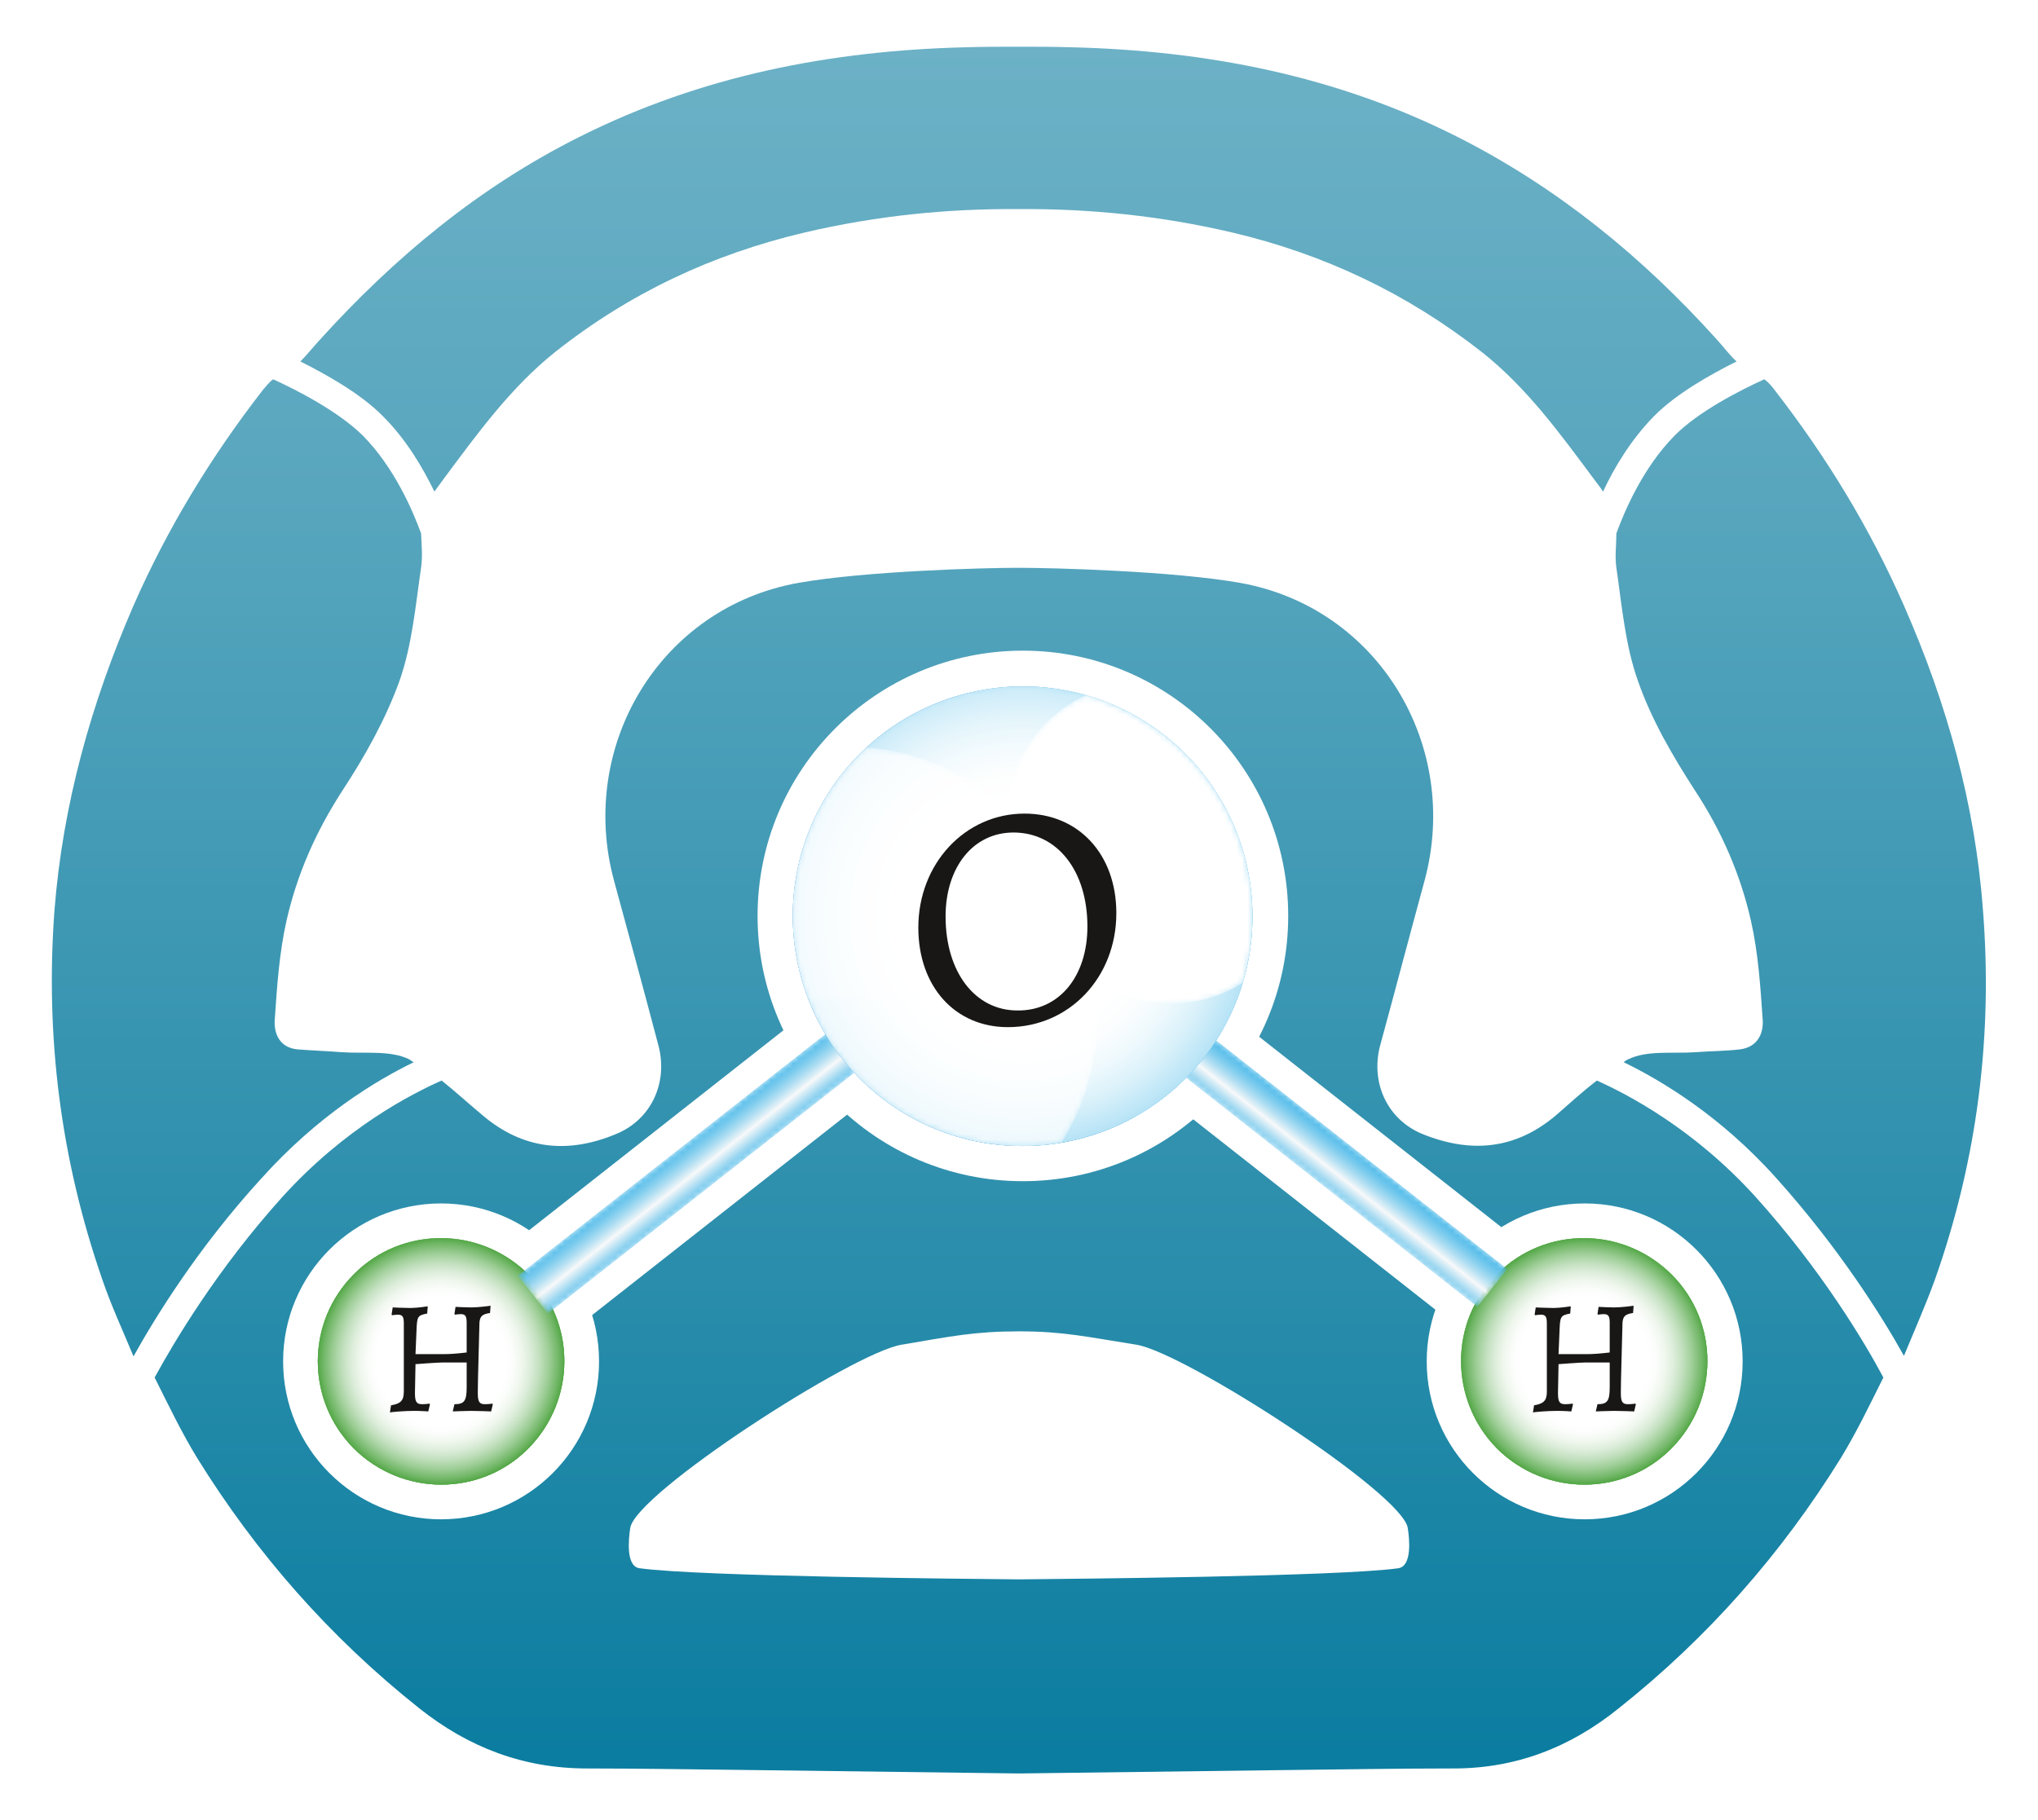 <?xml version="1.0" encoding="utf-8"?>
<!-- Generator: Adobe Illustrator 24.2.2, SVG Export Plug-In . SVG Version: 6.00 Build 0)  -->
<svg version="1.1" xmlns="http://www.w3.org/2000/svg" xmlns:xlink="http://www.w3.org/1999/xlink" x="0px" y="0px"
	 viewBox="0 0 366.4 327.2" style="enable-background:new 0 0 366.4 327.2;" xml:space="preserve">
<style type="text/css">
	.st0{fill:url(#SVGID_1_);}
	.st1{fill:#FFFFFF;}
	.st2{clip-path:url(#SVGID_3_);fill:url(#SVGID_4_);}
	.st3{clip-path:url(#SVGID_3_);fill:none;}
	.st4{filter:url(#Adobe_OpacityMaskFilter);}
	.st5{clip-path:url(#SVGID_3_);fill:url(#SVGID_6_);}
	.st6{clip-path:url(#SVGID_3_);mask:url(#SVGID_5_);fill:#BADCB5;}
	.st7{filter:url(#Adobe_OpacityMaskFilter_1_);}
	.st8{clip-path:url(#SVGID_3_);fill:url(#SVGID_8_);}
	.st9{clip-path:url(#SVGID_3_);mask:url(#SVGID_7_);fill:#BADCB5;}
	.st10{opacity:0.32;clip-path:url(#SVGID_3_);}
	.st11{fill:#539949;}
	.st12{filter:url(#Adobe_OpacityMaskFilter_2_);}
	.st13{clip-path:url(#SVGID_3_);fill:url(#SVGID_10_);}
	.st14{opacity:0.45;clip-path:url(#SVGID_3_);mask:url(#SVGID_9_);fill:#FFFFFF;}
	.st15{clip-path:url(#SVGID_3_);fill:#FFFFFF;}
	.st16{opacity:0.59;clip-path:url(#SVGID_3_);}
	.st17{fill:#53A746;}
	.st18{clip-path:url(#SVGID_3_);fill:url(#SVGID_11_);}
	.st19{filter:url(#Adobe_OpacityMaskFilter_3_);}
	.st20{clip-path:url(#SVGID_3_);fill:url(#SVGID_13_);}
	.st21{clip-path:url(#SVGID_3_);mask:url(#SVGID_12_);fill:#FFFFFF;}
	.st22{filter:url(#Adobe_OpacityMaskFilter_4_);}
	.st23{clip-path:url(#SVGID_3_);fill:url(#SVGID_15_);}
	.st24{opacity:0.52;clip-path:url(#SVGID_3_);mask:url(#SVGID_14_);fill:#FFFFFF;}
	.st25{filter:url(#Adobe_OpacityMaskFilter_5_);}
	.st26{clip-path:url(#SVGID_3_);fill:url(#SVGID_17_);}
	.st27{clip-path:url(#SVGID_3_);mask:url(#SVGID_16_);fill:#FFFFFF;}
	.st28{filter:url(#Adobe_OpacityMaskFilter_6_);}
	.st29{clip-path:url(#SVGID_3_);fill:url(#SVGID_19_);}
	.st30{clip-path:url(#SVGID_3_);mask:url(#SVGID_18_);fill:#FFFFFF;}
	.st31{clip-path:url(#SVGID_3_);}
	.st32{fill:url(#SVGID_20_);}
	.st33{fill:url(#SVGID_21_);}
	.st34{clip-path:url(#SVGID_3_);fill:#181716;}
	.st35{clip-path:url(#SVGID_23_);fill:url(#SVGID_24_);}
	.st36{clip-path:url(#SVGID_23_);fill:none;}
	.st37{filter:url(#Adobe_OpacityMaskFilter_7_);}
	.st38{clip-path:url(#SVGID_23_);fill:url(#SVGID_26_);}
	.st39{clip-path:url(#SVGID_23_);mask:url(#SVGID_25_);fill:#BADCB5;}
	.st40{filter:url(#Adobe_OpacityMaskFilter_8_);}
	.st41{clip-path:url(#SVGID_23_);fill:url(#SVGID_28_);}
	.st42{clip-path:url(#SVGID_23_);mask:url(#SVGID_27_);fill:#BADCB5;}
	.st43{opacity:0.32;clip-path:url(#SVGID_23_);}
	.st44{filter:url(#Adobe_OpacityMaskFilter_9_);}
	.st45{clip-path:url(#SVGID_23_);fill:url(#SVGID_30_);}
	.st46{opacity:0.45;clip-path:url(#SVGID_23_);mask:url(#SVGID_29_);fill:#FFFFFF;}
	.st47{clip-path:url(#SVGID_23_);fill:#FFFFFF;}
	.st48{opacity:0.59;clip-path:url(#SVGID_23_);}
	.st49{clip-path:url(#SVGID_23_);fill:url(#SVGID_31_);}
	.st50{filter:url(#Adobe_OpacityMaskFilter_10_);}
	.st51{clip-path:url(#SVGID_23_);fill:url(#SVGID_33_);}
	.st52{clip-path:url(#SVGID_23_);mask:url(#SVGID_32_);fill:#FFFFFF;}
	.st53{filter:url(#Adobe_OpacityMaskFilter_11_);}
	.st54{clip-path:url(#SVGID_23_);fill:url(#SVGID_35_);}
	.st55{opacity:0.52;clip-path:url(#SVGID_23_);mask:url(#SVGID_34_);fill:#FFFFFF;}
	.st56{filter:url(#Adobe_OpacityMaskFilter_12_);}
	.st57{clip-path:url(#SVGID_23_);fill:url(#SVGID_37_);}
	.st58{clip-path:url(#SVGID_23_);mask:url(#SVGID_36_);fill:#FFFFFF;}
	.st59{filter:url(#Adobe_OpacityMaskFilter_13_);}
	.st60{clip-path:url(#SVGID_23_);fill:url(#SVGID_39_);}
	.st61{clip-path:url(#SVGID_23_);mask:url(#SVGID_38_);fill:#FFFFFF;}
	.st62{clip-path:url(#SVGID_23_);}
	.st63{fill:url(#SVGID_40_);}
	.st64{fill:url(#SVGID_41_);}
	.st65{clip-path:url(#SVGID_23_);fill:#181716;}
	.st66{filter:url(#Adobe_OpacityMaskFilter_14_);}
	.st67{fill:url(#SVGID_43_);}
	.st68{mask:url(#SVGID_42_);fill:url(#SVGID_44_);}
	.st69{filter:url(#Adobe_OpacityMaskFilter_15_);}
	.st70{fill:url(#SVGID_46_);}
	.st71{mask:url(#SVGID_45_);fill:url(#SVGID_47_);}
	.st72{clip-path:url(#SVGID_49_);fill:url(#SVGID_50_);}
	.st73{filter:url(#Adobe_OpacityMaskFilter_16_);}
	.st74{clip-path:url(#SVGID_49_);fill:url(#SVGID_52_);}
	.st75{clip-path:url(#SVGID_49_);mask:url(#SVGID_51_);fill:#7DA5CE;}
	.st76{clip-path:url(#SVGID_49_);fill:none;}
	.st77{filter:url(#Adobe_OpacityMaskFilter_17_);}
	.st78{clip-path:url(#SVGID_49_);fill:url(#SVGID_54_);}
	.st79{opacity:0.6;clip-path:url(#SVGID_49_);mask:url(#SVGID_53_);fill:#FFFFFF;}
	.st80{clip-path:url(#SVGID_49_);fill:#FFFFFF;}
	.st81{filter:url(#Adobe_OpacityMaskFilter_18_);}
	.st82{clip-path:url(#SVGID_49_);fill:url(#SVGID_56_);}
	.st83{opacity:0.91;clip-path:url(#SVGID_49_);mask:url(#SVGID_55_);fill:#0BA1E2;}
	.st84{clip-path:url(#SVGID_49_);}
	.st85{fill:#9DDAF4;}
	.st86{opacity:0.34;clip-path:url(#SVGID_49_);}
	.st87{fill:#3051A4;}
	.st88{clip-path:url(#SVGID_49_);fill:url(#SVGID_57_);}
	.st89{filter:url(#Adobe_OpacityMaskFilter_19_);}
	.st90{clip-path:url(#SVGID_49_);fill:url(#SVGID_59_);}
	.st91{clip-path:url(#SVGID_49_);mask:url(#SVGID_58_);fill:#FFFFFF;}
	.st92{filter:url(#Adobe_OpacityMaskFilter_20_);}
	.st93{clip-path:url(#SVGID_49_);fill:url(#SVGID_61_);}
	.st94{opacity:0.87;clip-path:url(#SVGID_49_);mask:url(#SVGID_60_);fill:#FFFFFF;}
	.st95{filter:url(#Adobe_OpacityMaskFilter_21_);}
	.st96{clip-path:url(#SVGID_49_);fill:url(#SVGID_63_);}
	.st97{opacity:0.52;clip-path:url(#SVGID_49_);mask:url(#SVGID_62_);fill:#FFFFFF;}
	.st98{clip-path:url(#SVGID_49_);fill:#181716;}
</style>
<g id="Ebene_5">
	<linearGradient id="SVGID_1_" gradientUnits="userSpaceOnUse" x1="183.189" y1="318.865" x2="183.189" y2="8.348">
		<stop  offset="1.072390e-02" style="stop-color:#0B7DA0"/>
		<stop  offset="0.216" style="stop-color:#2289A8"/>
		<stop  offset="0.744" style="stop-color:#58A6BE"/>
		<stop  offset="1" style="stop-color:#6CB1C6"/>
	</linearGradient>
	<path class="st0" d="M68.9,74.9c-4-4.1-10.3-7.6-14.9-9.9c1.2-1.2,2.3-2.6,3.5-3.9C71,46.2,86.2,33.6,104.2,24.6
		c21.9-11,45.2-15.5,69.4-16.1c3.2-0.1,6.3-0.1,9.5-0.1l0,0c0,0,0,0,0,0c0,0,0,0,0,0l0,0c3.2,0,6.3,0,9.5,0.1
		c24.3,0.6,47.6,5.1,69.4,16.1c18,9.1,33.3,21.6,46.7,36.5c1.2,1.3,2.2,2.7,3.5,3.9c-4.6,2.3-10.9,5.8-14.9,9.9
		c-4.1,4.2-7.1,9.2-9.1,13.5c-0.5-0.8-1.1-1.5-1.6-2.2c-6.1-8.2-12.1-16.5-20.2-22.9c-13.4-10.5-28.3-17.6-44.9-21.5
		c-12.8-3-25.6-4.3-38.4-4.2c-12.8-0.1-25.6,1.2-38.4,4.2c-16.6,3.9-31.5,10.9-44.9,21.5C91.8,69.7,85.8,78,79.7,86.2
		c-0.5,0.7-1.1,1.5-1.6,2.2C76,84.1,73.1,79.1,68.9,74.9z M74.4,191c-0.3-0.1-0.5-0.3-0.8-0.5c-3.4-1.7-8.1-1-12.2-1.3
		c-2.6-0.2-5.3-0.3-7.9-0.5c-3.2-0.3-4.3-2.8-4.1-5.4c0.4-5.9,0.8-11.9,2.1-17.7c1.9-8.4,5.3-16.1,10.1-23.5
		c4-6.1,7.7-12.7,10.2-19.6c2.3-6.5,2.9-13.6,3.9-20.4c0.3-2,0.1-4.1,0-6.2c-1.5-4.1-4.8-11.8-10.4-17.5c-4.4-4.4-12-8.3-16.2-10.2
		c-0.7,0.5-1.3,1.3-1.9,2C37.9,82.2,30.1,95,24,108.9c-7.6,17.5-12.7,35.7-14.2,54.7c-1.7,22.7,1.1,44.9,8.6,66.5
		c1.6,4.7,3.7,9.2,5.6,13.8c3.9-7,11.5-19.4,22.9-31.9C57.2,200.5,67.8,194.2,74.4,191z M356.5,163.6c-1.4-19-6.5-37.2-14.2-54.7
		c-6.1-13.9-13.9-26.7-23.2-38.7c-0.5-0.7-1.2-1.5-1.9-2c-4.2,1.9-11.9,5.8-16.2,10.2c-5.6,5.7-8.9,13.4-10.4,17.5
		c0,2.1-0.3,4.2,0,6.2c1,6.9,1.6,14,3.9,20.4c2.4,6.9,6.2,13.4,10.2,19.6c4.8,7.3,8.2,15.1,10.1,23.5c1.3,5.8,1.7,11.8,2.1,17.7
		c0.2,2.5-0.9,5-4.1,5.4c-2.6,0.3-5.3,0.3-7.9,0.5c-4.1,0.3-8.8-0.4-12.2,1.3c-0.3,0.1-0.5,0.3-0.8,0.5c6.6,3.2,17.3,9.5,27.5,20.9
		c11.3,12.6,19,24.9,22.9,31.9c1.9-4.6,3.9-9.1,5.6-13.8C355.5,208.5,358.3,186.2,356.5,163.6z M315.7,215.3
		c11.7,13,19.5,26,22.9,32.4c-2.5,5-4.8,9.8-7.6,14.4c-10.7,17.3-24,32.4-40,45.1c-8.8,7.1-18.7,10.9-30.1,10.8
		c-10.3,0-20.5,0.2-30.8,0.3c-15.6,0.2-31.3,0.4-46.9,0.6l0,0c0,0,0,0,0,0c0,0,0,0,0,0l0,0c-15.6-0.2-31.3-0.4-46.9-0.6
		c-10.3-0.1-20.5-0.3-30.8-0.3c-11.4,0-21.3-3.8-30.1-10.8c-16-12.7-29.3-27.8-40-45.1c-2.8-4.6-5.1-9.4-7.6-14.4
		c3.5-6.4,11.2-19.4,22.9-32.4c11.3-12.5,23.3-18.6,28.7-21c2.5,2,4.9,4.2,7.3,6.2c7.4,6.3,15.5,7,24.1,3.4
		c6.3-2.6,9.3-9.2,7.6-15.8c-2.6-9.9-5.3-19.8-8-29.7c-6.6-24.3,8.3-49.2,33.2-53.6c11.9-2.1,33-2.7,39.5-2.7s27.9,0.6,39.8,2.7
		c24.9,4.4,39.8,29.3,33.2,53.6c-2.7,9.9-5.3,19.8-8,29.7c-1.7,6.6,1.3,13.2,7.6,15.8c8.6,3.5,16.7,2.9,24.1-3.4
		c2.4-2.1,4.8-4.3,7.3-6.2C292.4,196.7,304.4,202.8,315.7,215.3z M253.1,274.8c-0.8-6.2-40.1-31.6-48.8-33
		c-8.9-1.4-13.1-2.4-21.1-2.4c-8,0-12.2,0.9-21.1,2.4c-8.7,1.4-48,26.8-48.8,33c-0.3,2-0.8,6.9,1.7,7.2c11,1.5,58.7,1.9,68.2,2v0
		c0,0,0,0,0,0c0,0,0,0,0,0v0c9.5-0.1,57.3-0.5,68.2-2C253.9,281.6,253.4,276.7,253.1,274.8z"/>
</g>
<g id="Ebene_7">
	<g>
		<circle class="st1" cx="183.9" cy="164.7" r="47.7"/>
	</g>
	<g>
		<circle class="st1" cx="284.9" cy="244.8" r="28.4"/>
	</g>
	<g>
		<circle class="st1" cx="79.3" cy="244.8" r="28.4"/>
	</g>
	<rect x="78.6" y="203" transform="matrix(-0.786 0.618 -0.618 -0.786 348.613 304.274)" class="st1" width="86" height="19"/>
	<rect x="201" y="203" transform="matrix(0.786 0.618 -0.618 0.786 183.629 -105.38)" class="st1" width="86" height="19"/>
</g>
<g id="Ebene_15">
	<g>
		<defs>
			<path id="SVGID_2_" d="M269.9,261.2c9.1,8.2,23.1,7.6,31.3-1.5c8.2-9.1,7.6-23.1-1.5-31.3c-9.1-8.2-23.1-7.6-31.3,1.5
				C260.2,238.9,260.9,252.9,269.9,261.2z"/>
		</defs>
		<clipPath id="SVGID_3_">
			<use xlink:href="#SVGID_2_"  style="overflow:visible;"/>
		</clipPath>
		<linearGradient id="SVGID_4_" gradientUnits="userSpaceOnUse" x1="300.866" y1="263.012" x2="277.719" y2="236.648">
			<stop  offset="5.376340e-03" style="stop-color:#53A746"/>
			<stop  offset="1" style="stop-color:#BADCB5"/>
		</linearGradient>
		<path class="st2" d="M268.5,229.9c8.2-9.1,22.3-9.7,31.3-1.5c9.1,8.2,9.7,22.3,1.5,31.3c-8.2,9.1-22.3,9.7-31.3,1.5
			C260.9,252.9,260.2,238.9,268.5,229.9z"/>
		<path class="st3" d="M269.9,261.2c9.1,8.2,23.1,7.6,31.3-1.5c8.2-9.1,7.6-23.1-1.5-31.3c-9.1-8.2-23.1-7.6-31.3,1.5
			C260.2,238.9,260.9,252.9,269.9,261.2z"/>
		<defs>
			<filter id="Adobe_OpacityMaskFilter" filterUnits="userSpaceOnUse" x="262.7" y="222.6" width="44.3" height="44.3">
				<feColorMatrix  type="matrix" values="1 0 0 0 0  0 1 0 0 0  0 0 1 0 0  0 0 0 1 0"/>
			</filter>
		</defs>
		<mask maskUnits="userSpaceOnUse" x="262.7" y="222.6" width="44.3" height="44.3" id="SVGID_5_">
			<g class="st4">
				
					<radialGradient id="SVGID_6_" cx="51.419" cy="302.145" r="22.171" gradientTransform="matrix(-0.673 0.739 0.739 0.673 96.075 3.328)" gradientUnits="userSpaceOnUse">
					<stop  offset="0" style="stop-color:#595959"/>
					<stop  offset="9.268702e-02" style="stop-color:#4F4F4F"/>
					<stop  offset="0.312" style="stop-color:#3C3C3C"/>
					<stop  offset="0.466" style="stop-color:#363636"/>
					<stop  offset="0.551" style="stop-color:#3D3D3D"/>
					<stop  offset="0.675" style="stop-color:#505050"/>
					<stop  offset="0.823" style="stop-color:#717171"/>
					<stop  offset="0.989" style="stop-color:#9D9D9D"/>
					<stop  offset="1" style="stop-color:#A1A1A1"/>
				</radialGradient>
				<path class="st5" d="M269.9,261.2c9.1,8.2,23.1,7.6,31.3-1.5c8.2-9.1,7.6-23.1-1.5-31.3c-9.1-8.2-23.1-7.6-31.3,1.5
					C260.2,238.9,260.9,252.9,269.9,261.2z"/>
			</g>
		</mask>
		<path class="st6" d="M269.9,261.2c9.1,8.2,23.1,7.6,31.3-1.5c8.2-9.1,7.6-23.1-1.5-31.3c-9.1-8.2-23.1-7.6-31.3,1.5
			C260.2,238.9,260.9,252.9,269.9,261.2z"/>
		<defs>
			<filter id="Adobe_OpacityMaskFilter_1_" filterUnits="userSpaceOnUse" x="262.7" y="222.6" width="44.3" height="44.3">
				<feFlood  style="flood-color:white;flood-opacity:1" result="back"/>
				<feBlend  in="SourceGraphic" in2="back" mode="normal"/>
			</filter>
		</defs>
		<mask maskUnits="userSpaceOnUse" x="262.7" y="222.6" width="44.3" height="44.3" id="SVGID_7_">
			<g class="st7">
				
					<linearGradient id="SVGID_8_" gradientUnits="userSpaceOnUse" x1="64.951" y1="289.289" x2="46.261" y2="307.045" gradientTransform="matrix(-0.673 0.739 0.739 0.673 96.075 3.328)">
					<stop  offset="0" style="stop-color:#FFFFFF"/>
					<stop  offset="8.892273e-02" style="stop-color:#F8F8F8"/>
					<stop  offset="0.216" style="stop-color:#E5E5E5"/>
					<stop  offset="0.367" style="stop-color:#C6C6C6"/>
					<stop  offset="0.536" style="stop-color:#9B9B9B"/>
					<stop  offset="0.72" style="stop-color:#636363"/>
					<stop  offset="0.913" style="stop-color:#212121"/>
					<stop  offset="1" style="stop-color:#000000"/>
				</linearGradient>
				<path class="st8" d="M269.9,261.2c9.1,8.2,23.1,7.6,31.3-1.5c8.2-9.1,7.6-23.1-1.5-31.3c-9.1-8.2-23.1-7.6-31.3,1.5
					C260.2,238.9,260.9,252.9,269.9,261.2z"/>
			</g>
		</mask>
		<path class="st9" d="M269.9,261.2c9.1,8.2,23.1,7.6,31.3-1.5c8.2-9.1,7.6-23.1-1.5-31.3c-9.1-8.2-23.1-7.6-31.3,1.5
			C260.2,238.9,260.9,252.9,269.9,261.2z"/>
		<g class="st10">
			<g>
				<path class="st11" d="M299.8,228.4c-0.6-0.6-1.3-1.1-1.9-1.6c7.4,8.4,7.4,21.1-0.3,29.5c-7.7,8.4-20.4,9.6-29.4,3
					c0.5,0.6,1.1,1.2,1.7,1.8c9.1,8.2,23.1,7.6,31.3-1.5C309.5,250.7,308.8,236.6,299.8,228.4z"/>
			</g>
		</g>
		<defs>
			<filter id="Adobe_OpacityMaskFilter_2_" filterUnits="userSpaceOnUse" x="269.9" y="228.4" width="37.1" height="38.6">
				<feColorMatrix  type="matrix" values="1 0 0 0 0  0 1 0 0 0  0 0 1 0 0  0 0 0 1 0"/>
			</filter>
		</defs>
		<mask maskUnits="userSpaceOnUse" x="269.9" y="228.4" width="37.1" height="38.6" id="SVGID_9_">
			<g class="st12">
				
					<linearGradient id="SVGID_10_" gradientUnits="userSpaceOnUse" x1="51.419" y1="326.121" x2="51.419" y2="309.678" gradientTransform="matrix(-0.673 0.739 0.739 0.673 96.075 3.328)">
					<stop  offset="0" style="stop-color:#FFFFFF"/>
					<stop  offset="8.892273e-02" style="stop-color:#F8F8F8"/>
					<stop  offset="0.216" style="stop-color:#E5E5E5"/>
					<stop  offset="0.367" style="stop-color:#C6C6C6"/>
					<stop  offset="0.536" style="stop-color:#9B9B9B"/>
					<stop  offset="0.72" style="stop-color:#636363"/>
					<stop  offset="0.913" style="stop-color:#212121"/>
					<stop  offset="1" style="stop-color:#000000"/>
				</linearGradient>
				<path class="st13" d="M269.9,261.2c9.1,8.2,23.1,7.6,31.3-1.5c8.2-9.1,7.6-23.1-1.5-31.3c-9.1-8.2-23.1-7.6-31.3,1.5
					C260.2,238.9,260.9,252.9,269.9,261.2z"/>
			</g>
		</mask>
		<path class="st14" d="M269.9,261.2c9.1,8.2,23.1,7.6,31.3-1.5c8.2-9.1,7.6-23.1-1.5-31.3C312.2,242.8,289.3,273.7,269.9,261.2z"/>
		<path class="st15" d="M301.7,256.6c6.5-8.6,5.1-20.6-2.5-27.6c-7.6-7-21.7-8.1-29.3,1.4C284.1,223.9,305.6,240.1,301.7,256.6z"/>
		<g class="st16">
			<g>
				<path class="st17" d="M275.8,258.9c-9.1-8.2-9.7-22.3-1.5-31.3c1.7-1.8,3.5-3.3,5.6-4.4c-4.2,1-8.3,3.2-11.4,6.7
					c-8.2,9.1-7.6,23.1,1.5,31.3c7.2,6.6,17.7,7.5,25.7,2.9C288.8,265.7,281.4,264,275.8,258.9z"/>
			</g>
		</g>
		
			<radialGradient id="SVGID_11_" cx="51.419" cy="302.145" r="22.171" gradientTransform="matrix(-0.673 0.739 0.739 0.673 96.075 3.328)" gradientUnits="userSpaceOnUse">
			<stop  offset="0" style="stop-color:#FFFFFF"/>
			<stop  offset="0.515" style="stop-color:#FFFFFF"/>
			<stop  offset="0.626" style="stop-color:#FBFDFB"/>
			<stop  offset="0.74" style="stop-color:#F0F7EE"/>
			<stop  offset="0.856" style="stop-color:#DCEDDA"/>
			<stop  offset="0.973" style="stop-color:#C1E0BD"/>
			<stop  offset="1" style="stop-color:#BADCB5"/>
		</radialGradient>
		<path class="st18" d="M269.9,261.2c9.1,8.2,23.1,7.6,31.3-1.5c8.2-9.1,7.6-23.1-1.5-31.3c-9.1-8.2-23.1-7.6-31.3,1.5
			C260.2,238.9,260.9,252.9,269.9,261.2z"/>
		<defs>
			<filter id="Adobe_OpacityMaskFilter_3_" filterUnits="userSpaceOnUse" x="283.2" y="222.4" width="29" height="30.8">
				<feColorMatrix  type="matrix" values="1 0 0 0 0  0 1 0 0 0  0 0 1 0 0  0 0 0 1 0"/>
			</filter>
		</defs>
		<mask maskUnits="userSpaceOnUse" x="283.2" y="222.4" width="29" height="30.8" id="SVGID_12_">
			<g class="st19">
				
					<radialGradient id="SVGID_13_" cx="126.899" cy="130.18" r="12.527" gradientTransform="matrix(-0.622 -1.1 -0.976 0.551 503.611 305.555)" gradientUnits="userSpaceOnUse">
					<stop  offset="0" style="stop-color:#FFFFFF"/>
					<stop  offset="8.958554e-02" style="stop-color:#D0D0D0"/>
					<stop  offset="0.207" style="stop-color:#9A9A9A"/>
					<stop  offset="0.325" style="stop-color:#6C6C6C"/>
					<stop  offset="0.443" style="stop-color:#464646"/>
					<stop  offset="0.559" style="stop-color:#282828"/>
					<stop  offset="0.673" style="stop-color:#131313"/>
					<stop  offset="0.784" style="stop-color:#060606"/>
					<stop  offset="0.89" style="stop-color:#020202"/>
					<stop  offset="1" style="stop-color:#020202"/>
				</radialGradient>
				<path class="st20" d="M289.9,224c-6.7,3.8-8.7,13.1-4.4,20.7c4.3,7.6,13.3,10.7,20,6.9c6.8-3.8,8.7-13.1,4.4-20.7
					C305.6,223.3,296.7,220.2,289.9,224z"/>
			</g>
		</mask>
		<path class="st21" d="M289.9,224c-6.7,3.8-8.7,13.1-4.4,20.7c4.3,7.6,13.3,10.7,20,6.9c6.8-3.8,8.7-13.1,4.4-20.7
			C305.6,223.3,296.7,220.2,289.9,224z"/>
		<defs>
			<filter id="Adobe_OpacityMaskFilter_4_" filterUnits="userSpaceOnUse" x="248" y="207.2" width="44.8" height="45.9">
				<feColorMatrix  type="matrix" values="1 0 0 0 0  0 1 0 0 0  0 0 1 0 0  0 0 0 1 0"/>
			</filter>
		</defs>
		<mask maskUnits="userSpaceOnUse" x="248" y="207.2" width="44.8" height="45.9" id="SVGID_14_">
			<g class="st22">
				
					<radialGradient id="SVGID_15_" cx="267.098" cy="139.275" r="18.992" gradientTransform="matrix(0.794 -0.982 -0.872 -0.704 179.713 590.662)" gradientUnits="userSpaceOnUse">
					<stop  offset="0" style="stop-color:#FFFFFF"/>
					<stop  offset="8.958554e-02" style="stop-color:#D0D0D0"/>
					<stop  offset="0.207" style="stop-color:#9A9A9A"/>
					<stop  offset="0.325" style="stop-color:#6C6C6C"/>
					<stop  offset="0.443" style="stop-color:#464646"/>
					<stop  offset="0.559" style="stop-color:#282828"/>
					<stop  offset="0.673" style="stop-color:#131313"/>
					<stop  offset="0.784" style="stop-color:#060606"/>
					<stop  offset="0.89" style="stop-color:#020202"/>
					<stop  offset="1" style="stop-color:#020202"/>
				</radialGradient>
				<path class="st23" d="M285.4,211.5c-9.1-7.4-23.3-5-31.6,5.3c-8.3,10.3-7.7,24.7,1.5,32c9.1,7.4,23.3,5,31.6-5.3
					C295.2,233.2,294.6,218.9,285.4,211.5z"/>
			</g>
		</mask>
		<path class="st24" d="M285.4,211.5c-9.1-7.4-23.3-5-31.6,5.3c-8.3,10.3-7.7,24.7,1.5,32c9.1,7.4,23.3,5,31.6-5.3
			C295.2,233.2,294.6,218.9,285.4,211.5z"/>
		<defs>
			<filter id="Adobe_OpacityMaskFilter_5_" filterUnits="userSpaceOnUse" x="248.7" y="228.5" width="43.5" height="47.2">
				<feColorMatrix  type="matrix" values="1 0 0 0 0  0 1 0 0 0  0 0 1 0 0  0 0 0 1 0"/>
			</filter>
		</defs>
		<mask maskUnits="userSpaceOnUse" x="248.7" y="228.5" width="43.5" height="47.2" id="SVGID_16_">
			<g class="st25">
				
					<radialGradient id="SVGID_17_" cx="114.355" cy="144.293" r="18.992" gradientTransform="matrix(-0.495 -1.162 -1.031 0.439 475.745 321.683)" gradientUnits="userSpaceOnUse">
					<stop  offset="0" style="stop-color:#FFFFFF"/>
					<stop  offset="8.958554e-02" style="stop-color:#D0D0D0"/>
					<stop  offset="0.207" style="stop-color:#9A9A9A"/>
					<stop  offset="0.325" style="stop-color:#6C6C6C"/>
					<stop  offset="0.443" style="stop-color:#464646"/>
					<stop  offset="0.559" style="stop-color:#282828"/>
					<stop  offset="0.673" style="stop-color:#131313"/>
					<stop  offset="0.784" style="stop-color:#060606"/>
					<stop  offset="0.89" style="stop-color:#020202"/>
					<stop  offset="1" style="stop-color:#020202"/>
				</radialGradient>
				<path class="st26" d="M261,230c-10.8,4.6-15.4,18.2-10.2,30.4c5.2,12.2,18.2,18.3,29,13.7c10.8-4.6,15.4-18.2,10.2-30.4
					C284.8,231.6,271.8,225.4,261,230z"/>
			</g>
		</mask>
		<path class="st27" d="M261,230c-10.8,4.6-15.4,18.2-10.2,30.4c5.2,12.2,18.2,18.3,29,13.7c10.8-4.6,15.4-18.2,10.2-30.4
			C284.8,231.6,271.8,225.4,261,230z"/>
		<defs>
			<filter id="Adobe_OpacityMaskFilter_6_" filterUnits="userSpaceOnUse" x="249.4" y="193.5" width="62" height="63.5">
				<feColorMatrix  type="matrix" values="1 0 0 0 0  0 1 0 0 0  0 0 1 0 0  0 0 0 1 0"/>
			</filter>
		</defs>
		<mask maskUnits="userSpaceOnUse" x="249.4" y="193.5" width="62" height="63.5" id="SVGID_18_">
			<g class="st28">
				
					<radialGradient id="SVGID_19_" cx="275.098" cy="135.078" r="26.275" gradientTransform="matrix(0.794 -0.982 -0.872 -0.704 179.713 590.662)" gradientUnits="userSpaceOnUse">
					<stop  offset="0" style="stop-color:#FFFFFF"/>
					<stop  offset="8.958554e-02" style="stop-color:#D0D0D0"/>
					<stop  offset="0.207" style="stop-color:#9A9A9A"/>
					<stop  offset="0.325" style="stop-color:#6C6C6C"/>
					<stop  offset="0.443" style="stop-color:#464646"/>
					<stop  offset="0.559" style="stop-color:#282828"/>
					<stop  offset="0.673" style="stop-color:#131313"/>
					<stop  offset="0.784" style="stop-color:#060606"/>
					<stop  offset="0.89" style="stop-color:#020202"/>
					<stop  offset="1" style="stop-color:#020202"/>
				</radialGradient>
				<path class="st29" d="M301.2,199.4c-12.6-10.2-32.2-6.9-43.7,7.3c-11.5,14.3-10.6,34.1,2,44.3c12.7,10.2,32.2,7,43.8-7.3
					C314.8,229.5,313.9,209.7,301.2,199.4z"/>
			</g>
		</mask>
		<path class="st30" d="M301.2,199.4c-12.6-10.2-32.2-6.9-43.7,7.3c-11.5,14.3-10.6,34.1,2,44.3c12.7,10.2,32.2,7,43.8-7.3
			C314.8,229.5,313.9,209.7,301.2,199.4z"/>
		<path class="st3" d="M269.9,261.2c9.1,8.2,23.1,7.6,31.3-1.5c8.2-9.1,7.6-23.1-1.5-31.3c-9.1-8.2-23.1-7.6-31.3,1.5
			C260.2,238.9,260.9,252.9,269.9,261.2z"/>
		<g class="st31">
			<g>
				<radialGradient id="SVGID_20_" cx="284.861" cy="244.781" r="22.172" gradientUnits="userSpaceOnUse">
					<stop  offset="0" style="stop-color:#FFFFFF"/>
					<stop  offset="0.515" style="stop-color:#FFFFFF"/>
					<stop  offset="0.584" style="stop-color:#FBFDFB"/>
					<stop  offset="0.656" style="stop-color:#F0F7EE"/>
					<stop  offset="0.728" style="stop-color:#DCEDDA"/>
					<stop  offset="0.801" style="stop-color:#C1DFBD"/>
					<stop  offset="0.875" style="stop-color:#9ECE97"/>
					<stop  offset="0.949" style="stop-color:#74B86A"/>
					<stop  offset="1" style="stop-color:#53A746"/>
				</radialGradient>
				<path class="st32" d="M269.9,261.2c9.1,8.2,23.1,7.6,31.3-1.5c8.2-9.1,7.6-23.1-1.5-31.3c-9.1-8.2-23.1-7.6-31.3,1.5
					C260.2,238.9,260.9,252.9,269.9,261.2z"/>
			</g>
		</g>
		<g class="st31">
			<radialGradient id="SVGID_21_" cx="284.861" cy="244.781" r="22.172" gradientUnits="userSpaceOnUse">
				<stop  offset="0" style="stop-color:#FFFFFF"/>
				<stop  offset="0.515" style="stop-color:#FFFFFF"/>
				<stop  offset="0.584" style="stop-color:#FBFDFB"/>
				<stop  offset="0.656" style="stop-color:#F0F7EE"/>
				<stop  offset="0.728" style="stop-color:#DCEDDA"/>
				<stop  offset="0.801" style="stop-color:#C1DFBD"/>
				<stop  offset="0.875" style="stop-color:#9ECE97"/>
				<stop  offset="0.949" style="stop-color:#74B86A"/>
				<stop  offset="1" style="stop-color:#53A746"/>
			</radialGradient>
			<path class="st33" d="M269.9,261.2c9.1,8.2,23.1,7.6,31.3-1.5c8.2-9.1,7.6-23.1-1.5-31.3c-9.1-8.2-23.1-7.6-31.3,1.5
				C260.2,238.9,260.9,252.9,269.9,261.2z"/>
		</g>
		<path class="st34" d="M291.4,250.5c0,1.6,0.3,2,1.3,2c0.6,0,1.3-0.1,1.3-0.1l0.1,0.1l-0.3,1.3c0,0-2.3-0.1-3.6-0.1
			c-1,0-3.3,0.1-3.3,0.1l0.3-1.3c1.8,0,2.2-0.6,2.2-3.1v-4.4c0,0-3.1,0-4.4,0c-0.9,0-4.8,0.3-4.8,0.3l-0.1,5.2c0,1.6,0.3,2,1.3,2
			c0.6,0,1.3-0.1,1.3-0.1l0.1,0.1l-0.3,1.3c0,0-1.4-0.1-2.5-0.1c-1.7,0-4.3,0.2-4.4,0.3l0.2-1.3c1.8-0.3,2.3-0.9,2.3-2.5l0-12.2
			c0-1.2-0.2-1.6-1.1-1.6c-0.3,0-1,0.1-1,0.1l-0.1-0.1l0.2-1.3c0,0,2.1,0.1,3.2,0.1c1.2,0,3.1-0.3,3.1-0.3l-0.1,1.3
			c-1.7,0.3-1.8,0.6-1.9,2.6l-0.2,4.7l4.9,0c1.4,0,2.6-0.1,4.3-0.3l0-5.3c0-1.2-0.2-1.6-1.1-1.6c-0.3,0-1,0.1-1,0.1l-0.1-0.1
			l0.2-1.3c0,0,1.9,0.1,2.8,0.1c1.4,0,3.5-0.3,3.5-0.3l-0.1,1.3c-1.4,0.2-1.8,0.6-1.9,1.7C291.6,242.3,291.4,248.1,291.4,250.5z"/>
	</g>
	<g>
		<defs>
			<path id="SVGID_22_" d="M64.4,261.2c9.1,8.2,23.1,7.6,31.3-1.5c8.2-9.1,7.6-23.1-1.5-31.3c-9.1-8.2-23.1-7.6-31.3,1.5
				C54.7,238.9,55.3,252.9,64.4,261.2z"/>
		</defs>
		<clipPath id="SVGID_23_">
			<use xlink:href="#SVGID_22_"  style="overflow:visible;"/>
		</clipPath>
		<linearGradient id="SVGID_24_" gradientUnits="userSpaceOnUse" x1="95.304" y1="263.012" x2="72.157" y2="236.648">
			<stop  offset="5.376340e-03" style="stop-color:#53A746"/>
			<stop  offset="1" style="stop-color:#BADCB5"/>
		</linearGradient>
		<path class="st35" d="M62.9,229.9c8.2-9.1,22.3-9.7,31.3-1.5c9.1,8.2,9.7,22.3,1.5,31.3c-8.2,9.1-22.3,9.7-31.3,1.5
			C55.3,252.9,54.7,238.9,62.9,229.9z"/>
		<path class="st36" d="M64.4,261.2c9.1,8.2,23.1,7.6,31.3-1.5c8.2-9.1,7.6-23.1-1.5-31.3c-9.1-8.2-23.1-7.6-31.3,1.5
			C54.7,238.9,55.3,252.9,64.4,261.2z"/>
		<defs>
			<filter id="Adobe_OpacityMaskFilter_7_" filterUnits="userSpaceOnUse" x="57.1" y="222.6" width="44.3" height="44.3">
				<feColorMatrix  type="matrix" values="1 0 0 0 0  0 1 0 0 0  0 0 1 0 0  0 0 0 1 0"/>
			</filter>
		</defs>
		<mask maskUnits="userSpaceOnUse" x="57.1" y="222.6" width="44.3" height="44.3" id="SVGID_25_">
			<g class="st37">
				
					<radialGradient id="SVGID_26_" cx="189.818" cy="150.159" r="22.171" gradientTransform="matrix(-0.673 0.739 0.739 0.673 96.075 3.328)" gradientUnits="userSpaceOnUse">
					<stop  offset="0" style="stop-color:#595959"/>
					<stop  offset="9.268702e-02" style="stop-color:#4F4F4F"/>
					<stop  offset="0.312" style="stop-color:#3C3C3C"/>
					<stop  offset="0.466" style="stop-color:#363636"/>
					<stop  offset="0.551" style="stop-color:#3D3D3D"/>
					<stop  offset="0.675" style="stop-color:#505050"/>
					<stop  offset="0.823" style="stop-color:#717171"/>
					<stop  offset="0.989" style="stop-color:#9D9D9D"/>
					<stop  offset="1" style="stop-color:#A1A1A1"/>
				</radialGradient>
				<path class="st38" d="M64.4,261.2c9.1,8.2,23.1,7.6,31.3-1.5c8.2-9.1,7.6-23.1-1.5-31.3c-9.1-8.2-23.1-7.6-31.3,1.5
					C54.7,238.9,55.3,252.9,64.4,261.2z"/>
			</g>
		</mask>
		<path class="st39" d="M64.4,261.2c9.1,8.2,23.1,7.6,31.3-1.5c8.2-9.1,7.6-23.1-1.5-31.3c-9.1-8.2-23.1-7.6-31.3,1.5
			C54.7,238.9,55.3,252.9,64.4,261.2z"/>
		<defs>
			<filter id="Adobe_OpacityMaskFilter_8_" filterUnits="userSpaceOnUse" x="57.1" y="222.6" width="44.3" height="44.3">
				<feFlood  style="flood-color:white;flood-opacity:1" result="back"/>
				<feBlend  in="SourceGraphic" in2="back" mode="normal"/>
			</filter>
		</defs>
		<mask maskUnits="userSpaceOnUse" x="57.1" y="222.6" width="44.3" height="44.3" id="SVGID_27_">
			<g class="st40">
				
					<linearGradient id="SVGID_28_" gradientUnits="userSpaceOnUse" x1="203.35" y1="137.304" x2="184.66" y2="155.059" gradientTransform="matrix(-0.673 0.739 0.739 0.673 96.075 3.328)">
					<stop  offset="0" style="stop-color:#FFFFFF"/>
					<stop  offset="8.892273e-02" style="stop-color:#F8F8F8"/>
					<stop  offset="0.216" style="stop-color:#E5E5E5"/>
					<stop  offset="0.367" style="stop-color:#C6C6C6"/>
					<stop  offset="0.536" style="stop-color:#9B9B9B"/>
					<stop  offset="0.72" style="stop-color:#636363"/>
					<stop  offset="0.913" style="stop-color:#212121"/>
					<stop  offset="1" style="stop-color:#000000"/>
				</linearGradient>
				<path class="st41" d="M64.4,261.2c9.1,8.2,23.1,7.6,31.3-1.5c8.2-9.1,7.6-23.1-1.5-31.3c-9.1-8.2-23.1-7.6-31.3,1.5
					C54.7,238.9,55.3,252.9,64.4,261.2z"/>
			</g>
		</mask>
		<path class="st42" d="M64.4,261.2c9.1,8.2,23.1,7.6,31.3-1.5c8.2-9.1,7.6-23.1-1.5-31.3c-9.1-8.2-23.1-7.6-31.3,1.5
			C54.7,238.9,55.3,252.9,64.4,261.2z"/>
		<g class="st43">
			<g>
				<path class="st11" d="M94.2,228.4c-0.6-0.6-1.3-1.1-1.9-1.6c7.4,8.4,7.4,21.1-0.3,29.5c-7.7,8.4-20.4,9.6-29.4,3
					c0.5,0.6,1.1,1.2,1.7,1.8c9.1,8.2,23.1,7.6,31.3-1.5C103.9,250.7,103.3,236.6,94.2,228.4z"/>
			</g>
		</g>
		<defs>
			<filter id="Adobe_OpacityMaskFilter_9_" filterUnits="userSpaceOnUse" x="64.4" y="228.4" width="37.1" height="38.6">
				<feColorMatrix  type="matrix" values="1 0 0 0 0  0 1 0 0 0  0 0 1 0 0  0 0 0 1 0"/>
			</filter>
		</defs>
		<mask maskUnits="userSpaceOnUse" x="64.4" y="228.4" width="37.1" height="38.6" id="SVGID_29_">
			<g class="st44">
				
					<linearGradient id="SVGID_30_" gradientUnits="userSpaceOnUse" x1="189.818" y1="174.136" x2="189.818" y2="157.692" gradientTransform="matrix(-0.673 0.739 0.739 0.673 96.075 3.328)">
					<stop  offset="0" style="stop-color:#FFFFFF"/>
					<stop  offset="8.892273e-02" style="stop-color:#F8F8F8"/>
					<stop  offset="0.216" style="stop-color:#E5E5E5"/>
					<stop  offset="0.367" style="stop-color:#C6C6C6"/>
					<stop  offset="0.536" style="stop-color:#9B9B9B"/>
					<stop  offset="0.72" style="stop-color:#636363"/>
					<stop  offset="0.913" style="stop-color:#212121"/>
					<stop  offset="1" style="stop-color:#000000"/>
				</linearGradient>
				<path class="st45" d="M64.4,261.2c9.1,8.2,23.1,7.6,31.3-1.5c8.2-9.1,7.6-23.1-1.5-31.3c-9.1-8.2-23.1-7.6-31.3,1.5
					C54.7,238.9,55.3,252.9,64.4,261.2z"/>
			</g>
		</mask>
		<path class="st46" d="M64.4,261.2c9.1,8.2,23.1,7.6,31.3-1.5c8.2-9.1,7.6-23.1-1.5-31.3C106.6,242.8,83.7,273.7,64.4,261.2z"/>
		<path class="st47" d="M96.1,256.6c6.5-8.6,5.1-20.6-2.5-27.6c-7.6-7-21.7-8.1-29.3,1.4C78.5,223.9,100,240.1,96.1,256.6z"/>
		<g class="st48">
			<g>
				<path class="st17" d="M70.2,258.9c-9.1-8.2-9.7-22.3-1.5-31.3c1.7-1.8,3.5-3.3,5.6-4.4c-4.2,1-8.3,3.2-11.4,6.7
					c-8.2,9.1-7.6,23.1,1.5,31.3c7.2,6.6,17.7,7.5,25.7,2.9C83.3,265.7,75.8,264,70.2,258.9z"/>
			</g>
		</g>
		
			<radialGradient id="SVGID_31_" cx="189.818" cy="150.159" r="22.171" gradientTransform="matrix(-0.673 0.739 0.739 0.673 96.075 3.328)" gradientUnits="userSpaceOnUse">
			<stop  offset="0" style="stop-color:#FFFFFF"/>
			<stop  offset="0.515" style="stop-color:#FFFFFF"/>
			<stop  offset="0.626" style="stop-color:#FBFDFB"/>
			<stop  offset="0.74" style="stop-color:#F0F7EE"/>
			<stop  offset="0.856" style="stop-color:#DCEDDA"/>
			<stop  offset="0.973" style="stop-color:#C1E0BD"/>
			<stop  offset="1" style="stop-color:#BADCB5"/>
		</radialGradient>
		<path class="st49" d="M64.4,261.2c9.1,8.2,23.1,7.6,31.3-1.5c8.2-9.1,7.6-23.1-1.5-31.3c-9.1-8.2-23.1-7.6-31.3,1.5
			C54.7,238.9,55.3,252.9,64.4,261.2z"/>
		<defs>
			<filter id="Adobe_OpacityMaskFilter_10_" filterUnits="userSpaceOnUse" x="77.7" y="222.4" width="29" height="30.8">
				<feColorMatrix  type="matrix" values="1 0 0 0 0  0 1 0 0 0  0 0 1 0 0  0 0 0 1 0"/>
			</filter>
		</defs>
		<mask maskUnits="userSpaceOnUse" x="77.7" y="222.4" width="29" height="30.8" id="SVGID_32_">
			<g class="st50">
				
					<radialGradient id="SVGID_33_" cx="206.984" cy="289.857" r="12.527" gradientTransform="matrix(-0.622 -1.1 -0.976 0.551 503.611 305.555)" gradientUnits="userSpaceOnUse">
					<stop  offset="0" style="stop-color:#FFFFFF"/>
					<stop  offset="8.958554e-02" style="stop-color:#D0D0D0"/>
					<stop  offset="0.207" style="stop-color:#9A9A9A"/>
					<stop  offset="0.325" style="stop-color:#6C6C6C"/>
					<stop  offset="0.443" style="stop-color:#464646"/>
					<stop  offset="0.559" style="stop-color:#282828"/>
					<stop  offset="0.673" style="stop-color:#131313"/>
					<stop  offset="0.784" style="stop-color:#060606"/>
					<stop  offset="0.89" style="stop-color:#020202"/>
					<stop  offset="1" style="stop-color:#020202"/>
				</radialGradient>
				<path class="st51" d="M84.4,224c-6.7,3.8-8.7,13.1-4.4,20.7c4.3,7.6,13.3,10.7,20,6.9c6.8-3.8,8.7-13.1,4.4-20.7
					C100.1,223.3,91.1,220.2,84.4,224z"/>
			</g>
		</mask>
		<path class="st52" d="M84.4,224c-6.7,3.8-8.7,13.1-4.4,20.7c4.3,7.6,13.3,10.7,20,6.9c6.8-3.8,8.7-13.1,4.4-20.7
			C100.1,223.3,91.1,220.2,84.4,224z"/>
		<defs>
			<filter id="Adobe_OpacityMaskFilter_11_" filterUnits="userSpaceOnUse" x="42.4" y="207.2" width="44.8" height="45.9">
				<feColorMatrix  type="matrix" values="1 0 0 0 0  0 1 0 0 0  0 0 1 0 0  0 0 0 1 0"/>
			</filter>
		</defs>
		<mask maskUnits="userSpaceOnUse" x="42.4" y="207.2" width="44.8" height="45.9" id="SVGID_34_">
			<g class="st53">
				
					<radialGradient id="SVGID_35_" cx="164.809" cy="281.934" r="18.992" gradientTransform="matrix(0.794 -0.982 -0.872 -0.704 179.713 590.662)" gradientUnits="userSpaceOnUse">
					<stop  offset="0" style="stop-color:#FFFFFF"/>
					<stop  offset="8.958554e-02" style="stop-color:#D0D0D0"/>
					<stop  offset="0.207" style="stop-color:#9A9A9A"/>
					<stop  offset="0.325" style="stop-color:#6C6C6C"/>
					<stop  offset="0.443" style="stop-color:#464646"/>
					<stop  offset="0.559" style="stop-color:#282828"/>
					<stop  offset="0.673" style="stop-color:#131313"/>
					<stop  offset="0.784" style="stop-color:#060606"/>
					<stop  offset="0.89" style="stop-color:#020202"/>
					<stop  offset="1" style="stop-color:#020202"/>
				</radialGradient>
				<path class="st54" d="M79.9,211.5c-9.1-7.4-23.3-5-31.6,5.3c-8.3,10.3-7.7,24.7,1.5,32c9.1,7.4,23.3,5,31.6-5.3
					C89.7,233.2,89,218.9,79.9,211.5z"/>
			</g>
		</mask>
		<path class="st55" d="M79.9,211.5c-9.1-7.4-23.3-5-31.6,5.3c-8.3,10.3-7.7,24.7,1.5,32c9.1,7.4,23.3,5,31.6-5.3
			C89.7,233.2,89,218.9,79.9,211.5z"/>
		<defs>
			<filter id="Adobe_OpacityMaskFilter_12_" filterUnits="userSpaceOnUse" x="43.1" y="228.5" width="43.5" height="47.2">
				<feColorMatrix  type="matrix" values="1 0 0 0 0  0 1 0 0 0  0 0 1 0 0  0 0 0 1 0"/>
			</filter>
		</defs>
		<mask maskUnits="userSpaceOnUse" x="43.1" y="228.5" width="43.5" height="47.2" id="SVGID_36_">
			<g class="st56">
				
					<radialGradient id="SVGID_37_" cx="178.087" cy="313.068" r="18.992" gradientTransform="matrix(-0.495 -1.162 -1.031 0.439 475.745 321.683)" gradientUnits="userSpaceOnUse">
					<stop  offset="0" style="stop-color:#FFFFFF"/>
					<stop  offset="8.958554e-02" style="stop-color:#D0D0D0"/>
					<stop  offset="0.207" style="stop-color:#9A9A9A"/>
					<stop  offset="0.325" style="stop-color:#6C6C6C"/>
					<stop  offset="0.443" style="stop-color:#464646"/>
					<stop  offset="0.559" style="stop-color:#282828"/>
					<stop  offset="0.673" style="stop-color:#131313"/>
					<stop  offset="0.784" style="stop-color:#060606"/>
					<stop  offset="0.89" style="stop-color:#020202"/>
					<stop  offset="1" style="stop-color:#020202"/>
				</radialGradient>
				<path class="st57" d="M55.4,230c-10.8,4.6-15.4,18.2-10.2,30.4c5.2,12.2,18.2,18.3,29,13.7c10.8-4.6,15.4-18.2,10.2-30.4
					C79.2,231.6,66.3,225.4,55.4,230z"/>
			</g>
		</mask>
		<path class="st58" d="M55.4,230c-10.8,4.6-15.4,18.2-10.2,30.4c5.2,12.2,18.2,18.3,29,13.7c10.8-4.6,15.4-18.2,10.2-30.4
			C79.2,231.6,66.3,225.4,55.4,230z"/>
		<defs>
			<filter id="Adobe_OpacityMaskFilter_13_" filterUnits="userSpaceOnUse" x="43.8" y="193.5" width="62" height="63.5">
				<feColorMatrix  type="matrix" values="1 0 0 0 0  0 1 0 0 0  0 0 1 0 0  0 0 0 1 0"/>
			</filter>
		</defs>
		<mask maskUnits="userSpaceOnUse" x="43.8" y="193.5" width="62" height="63.5" id="SVGID_38_">
			<g class="st59">
				
					<radialGradient id="SVGID_39_" cx="172.81" cy="277.736" r="26.275" gradientTransform="matrix(0.794 -0.982 -0.872 -0.704 179.713 590.662)" gradientUnits="userSpaceOnUse">
					<stop  offset="0" style="stop-color:#FFFFFF"/>
					<stop  offset="8.958554e-02" style="stop-color:#D0D0D0"/>
					<stop  offset="0.207" style="stop-color:#9A9A9A"/>
					<stop  offset="0.325" style="stop-color:#6C6C6C"/>
					<stop  offset="0.443" style="stop-color:#464646"/>
					<stop  offset="0.559" style="stop-color:#282828"/>
					<stop  offset="0.673" style="stop-color:#131313"/>
					<stop  offset="0.784" style="stop-color:#060606"/>
					<stop  offset="0.89" style="stop-color:#020202"/>
					<stop  offset="1" style="stop-color:#020202"/>
				</radialGradient>
				<path class="st60" d="M95.7,199.4c-12.6-10.2-32.2-6.9-43.7,7.3c-11.5,14.3-10.6,34.1,2,44.3c12.7,10.2,32.2,7,43.8-7.3
					C109.2,229.5,108.3,209.7,95.7,199.4z"/>
			</g>
		</mask>
		<path class="st61" d="M95.7,199.4c-12.6-10.2-32.2-6.9-43.7,7.3c-11.5,14.3-10.6,34.1,2,44.3c12.7,10.2,32.2,7,43.8-7.3
			C109.2,229.5,108.3,209.7,95.7,199.4z"/>
		<path class="st36" d="M64.4,261.2c9.1,8.2,23.1,7.6,31.3-1.5c8.2-9.1,7.6-23.1-1.5-31.3c-9.1-8.2-23.1-7.6-31.3,1.5
			C54.7,238.9,55.3,252.9,64.4,261.2z"/>
		<g class="st62">
			<g>
				<radialGradient id="SVGID_40_" cx="79.299" cy="244.781" r="22.172" gradientUnits="userSpaceOnUse">
					<stop  offset="0" style="stop-color:#FFFFFF"/>
					<stop  offset="0.515" style="stop-color:#FFFFFF"/>
					<stop  offset="0.584" style="stop-color:#FBFDFB"/>
					<stop  offset="0.656" style="stop-color:#F0F7EE"/>
					<stop  offset="0.728" style="stop-color:#DCEDDA"/>
					<stop  offset="0.801" style="stop-color:#C1DFBD"/>
					<stop  offset="0.875" style="stop-color:#9ECE97"/>
					<stop  offset="0.949" style="stop-color:#74B86A"/>
					<stop  offset="1" style="stop-color:#53A746"/>
				</radialGradient>
				<path class="st63" d="M64.4,261.2c9.1,8.2,23.1,7.6,31.3-1.5c8.2-9.1,7.6-23.1-1.5-31.3c-9.1-8.2-23.1-7.6-31.3,1.5
					C54.7,238.9,55.3,252.9,64.4,261.2z"/>
			</g>
		</g>
		<g class="st62">
			<radialGradient id="SVGID_41_" cx="79.299" cy="244.781" r="22.172" gradientUnits="userSpaceOnUse">
				<stop  offset="0" style="stop-color:#FFFFFF"/>
				<stop  offset="0.515" style="stop-color:#FFFFFF"/>
				<stop  offset="0.584" style="stop-color:#FBFDFB"/>
				<stop  offset="0.656" style="stop-color:#F0F7EE"/>
				<stop  offset="0.728" style="stop-color:#DCEDDA"/>
				<stop  offset="0.801" style="stop-color:#C1DFBD"/>
				<stop  offset="0.875" style="stop-color:#9ECE97"/>
				<stop  offset="0.949" style="stop-color:#74B86A"/>
				<stop  offset="1" style="stop-color:#53A746"/>
			</radialGradient>
			<path class="st64" d="M64.4,261.2c9.1,8.2,23.1,7.6,31.3-1.5c8.2-9.1,7.6-23.1-1.5-31.3c-9.1-8.2-23.1-7.6-31.3,1.5
				C54.7,238.9,55.3,252.9,64.4,261.2z"/>
		</g>
		<path class="st65" d="M85.9,250.5c0,1.6,0.3,2,1.3,2c0.6,0,1.3-0.1,1.3-0.1l0.1,0.1l-0.3,1.3c0,0-2.3-0.1-3.6-0.1
			c-1,0-3.3,0.1-3.3,0.1l0.3-1.3c1.8,0,2.2-0.6,2.2-3.1v-4.4c0,0-3.1,0-4.4,0c-0.9,0-4.8,0.3-4.8,0.3l-0.1,5.2c0,1.6,0.3,2,1.3,2
			c0.6,0,1.3-0.1,1.3-0.1l0.1,0.1l-0.3,1.3c0,0-1.4-0.1-2.5-0.1c-1.7,0-4.3,0.2-4.4,0.3l0.2-1.3c1.8-0.3,2.3-0.9,2.3-2.5l0-12.2
			c0-1.2-0.2-1.6-1.1-1.6c-0.3,0-1,0.1-1,0.1l-0.1-0.1l0.2-1.3c0,0,2.1,0.1,3.2,0.1c1.2,0,3.1-0.3,3.1-0.3l-0.1,1.3
			c-1.7,0.3-1.8,0.6-1.9,2.6l-0.2,4.7l4.9,0c1.4,0,2.6-0.1,4.3-0.3l0-5.3c0-1.2-0.2-1.6-1.1-1.6c-0.3,0-1,0.1-1,0.1l-0.1-0.1
			l0.2-1.3c0,0,1.9,0.1,2.8,0.1c1.4,0,3.5-0.3,3.5-0.3l-0.1,1.3c-1.4,0.2-1.8,0.6-1.9,1.7C86.1,242.3,85.9,248.1,85.9,250.5z"/>
	</g>
</g>
<g id="Ebene_12">
	<g>
		<defs>
			<filter id="Adobe_OpacityMaskFilter_14_" filterUnits="userSpaceOnUse" x="93.1" y="185.7" width="61" height="50.6">
				
					<feColorMatrix  type="matrix" values="-1 0 0 0 1  0 -1 0 0 1  0 0 -1 0 1  0 0 0 1 0" color-interpolation-filters="sRGB" result="source"/>
			</filter>
		</defs>
		<mask maskUnits="userSpaceOnUse" x="93.1" y="185.7" width="61" height="50.6" id="SVGID_42_">
			<g class="st66">
				
					<linearGradient id="SVGID_43_" gradientUnits="userSpaceOnUse" x1="187.251" y1="568.55" x2="187.251" y2="551.236" gradientTransform="matrix(-1.081 0.85 -0.725 -0.921 730.344 565.644)">
					<stop  offset="0.364" style="stop-color:#020202"/>
					<stop  offset="0.391" style="stop-color:#252525"/>
					<stop  offset="0.451" style="stop-color:#7F7F80"/>
					<stop  offset="0.527" style="stop-color:#F8F9FA"/>
					<stop  offset="0.57" style="stop-color:#D6D7D7"/>
					<stop  offset="0.668" style="stop-color:#8B8C8C"/>
					<stop  offset="0.757" style="stop-color:#505151"/>
					<stop  offset="0.832" style="stop-color:#262626"/>
					<stop  offset="0.89" style="stop-color:#0C0C0C"/>
					<stop  offset="0.925" style="stop-color:#020202"/>
				</linearGradient>
				<polygon class="st67" points="93.1,229.4 148.7,185.7 154.1,192.5 98.5,236.2 				"/>
			</g>
		</mask>
		
			<linearGradient id="SVGID_44_" gradientUnits="userSpaceOnUse" x1="187.251" y1="568.55" x2="187.251" y2="551.236" gradientTransform="matrix(-1.081 0.85 -0.725 -0.921 730.344 565.644)">
			<stop  offset="1.072390e-02" style="stop-color:#0BA1E2"/>
			<stop  offset="0.123" style="stop-color:#0EA3E3"/>
			<stop  offset="0.21" style="stop-color:#18A6E4"/>
			<stop  offset="0.289" style="stop-color:#28ACE5"/>
			<stop  offset="0.363" style="stop-color:#40B5E8"/>
			<stop  offset="0.434" style="stop-color:#5EC0EB"/>
			<stop  offset="0.502" style="stop-color:#83CEEE"/>
			<stop  offset="0.568" style="stop-color:#AFDEF2"/>
			<stop  offset="0.631" style="stop-color:#E0F0F7"/>
			<stop  offset="0.658" style="stop-color:#F8F9FA"/>
			<stop  offset="0.672" style="stop-color:#EBF4F8"/>
			<stop  offset="0.764" style="stop-color:#9CD7F1"/>
			<stop  offset="0.847" style="stop-color:#5EC0EB"/>
			<stop  offset="0.916" style="stop-color:#31AFE6"/>
			<stop  offset="0.969" style="stop-color:#15A5E3"/>
			<stop  offset="1" style="stop-color:#0BA1E2"/>
		</linearGradient>
		<polygon class="st68" points="93.1,229.4 148.7,185.7 154.1,192.5 98.5,236.2 		"/>
	</g>
	<g>
		<defs>
			<filter id="Adobe_OpacityMaskFilter_15_" filterUnits="userSpaceOnUse" x="211.6" y="185.7" width="59.4" height="49.4">
				
					<feColorMatrix  type="matrix" values="-1 0 0 0 1  0 -1 0 0 1  0 0 -1 0 1  0 0 0 1 0" color-interpolation-filters="sRGB" result="source"/>
			</filter>
		</defs>
		<mask maskUnits="userSpaceOnUse" x="211.6" y="185.7" width="59.4" height="49.4" id="SVGID_45_">
			<g class="st69">
				
					<linearGradient id="SVGID_46_" gradientUnits="userSpaceOnUse" x1="434.572" y1="796.529" x2="434.572" y2="779.216" gradientTransform="matrix(1.05 0.827 0.725 -0.921 -784.848 575.095)">
					<stop  offset="0.364" style="stop-color:#020202"/>
					<stop  offset="0.391" style="stop-color:#252525"/>
					<stop  offset="0.451" style="stop-color:#7F7F80"/>
					<stop  offset="0.527" style="stop-color:#F8F9FA"/>
					<stop  offset="0.57" style="stop-color:#D6D7D7"/>
					<stop  offset="0.668" style="stop-color:#8B8C8C"/>
					<stop  offset="0.757" style="stop-color:#505151"/>
					<stop  offset="0.832" style="stop-color:#262626"/>
					<stop  offset="0.89" style="stop-color:#0C0C0C"/>
					<stop  offset="0.925" style="stop-color:#020202"/>
				</linearGradient>
				<polygon class="st70" points="271,228.2 216.9,185.7 211.6,192.5 265.6,235 				"/>
			</g>
		</mask>
		
			<linearGradient id="SVGID_47_" gradientUnits="userSpaceOnUse" x1="434.572" y1="796.529" x2="434.572" y2="779.216" gradientTransform="matrix(1.05 0.827 0.725 -0.921 -784.848 575.095)">
			<stop  offset="1.072390e-02" style="stop-color:#0BA1E2"/>
			<stop  offset="0.123" style="stop-color:#0EA3E3"/>
			<stop  offset="0.21" style="stop-color:#18A6E4"/>
			<stop  offset="0.289" style="stop-color:#28ACE5"/>
			<stop  offset="0.363" style="stop-color:#40B5E8"/>
			<stop  offset="0.434" style="stop-color:#5EC0EB"/>
			<stop  offset="0.502" style="stop-color:#83CEEE"/>
			<stop  offset="0.568" style="stop-color:#AFDEF2"/>
			<stop  offset="0.631" style="stop-color:#E0F0F7"/>
			<stop  offset="0.658" style="stop-color:#F8F9FA"/>
			<stop  offset="0.672" style="stop-color:#EBF4F8"/>
			<stop  offset="0.764" style="stop-color:#9CD7F1"/>
			<stop  offset="0.847" style="stop-color:#5EC0EB"/>
			<stop  offset="0.916" style="stop-color:#31AFE6"/>
			<stop  offset="0.969" style="stop-color:#15A5E3"/>
			<stop  offset="1" style="stop-color:#0BA1E2"/>
		</linearGradient>
		<polygon class="st71" points="271,228.2 216.9,185.7 211.6,192.5 265.6,235 		"/>
	</g>
</g>
<g id="Ebene_4_Kopie_Kopie">
	<g>
		<defs>
			<path id="SVGID_48_" d="M156,195.3c16.9,15.4,43,14.1,58.4-2.7c15.4-16.9,14.1-43-2.7-58.4c-16.9-15.4-43-14.1-58.4,2.7
				C137.9,153.8,139.2,179.9,156,195.3z"/>
		</defs>
		<clipPath id="SVGID_49_">
			<use xlink:href="#SVGID_48_"  style="overflow:visible;"/>
		</clipPath>
		<linearGradient id="SVGID_50_" gradientUnits="userSpaceOnUse" x1="213.719" y1="198.708" x2="170.564" y2="149.555">
			<stop  offset="5.376340e-03" style="stop-color:#0BA0E1"/>
			<stop  offset="0.229" style="stop-color:#3EB4E7"/>
			<stop  offset="0.484" style="stop-color:#71C8EE"/>
			<stop  offset="0.708" style="stop-color:#96D7F2"/>
			<stop  offset="0.887" style="stop-color:#ADE0F5"/>
			<stop  offset="1" style="stop-color:#B6E3F6"/>
		</linearGradient>
		<path class="st72" d="M156,195.3c16.9,15.4,43,14.1,58.4-2.7c15.4-16.9,14.1-43-2.7-58.4c-16.9-15.4-43-14.1-58.4,2.7
			C137.9,153.8,139.2,179.9,156,195.3z"/>
		<defs>
			<filter id="Adobe_OpacityMaskFilter_16_" filterUnits="userSpaceOnUse" x="142.5" y="123.4" width="82.7" height="82.7">
				<feColorMatrix  type="matrix" values="1 0 0 0 0  0 1 0 0 0  0 0 1 0 0  0 0 0 1 0"/>
			</filter>
		</defs>
		<mask maskUnits="userSpaceOnUse" x="142.5" y="123.4" width="82.7" height="82.7" id="SVGID_51_">
			<g class="st73">
				
					<radialGradient id="SVGID_52_" cx="60.213" cy="173.578" r="41.336" gradientTransform="matrix(-0.673 0.739 0.739 0.673 96.075 3.328)" gradientUnits="userSpaceOnUse">
					<stop  offset="0" style="stop-color:#595959"/>
					<stop  offset="9.268702e-02" style="stop-color:#4F4F4F"/>
					<stop  offset="0.312" style="stop-color:#3C3C3C"/>
					<stop  offset="0.466" style="stop-color:#363636"/>
					<stop  offset="0.551" style="stop-color:#3D3D3D"/>
					<stop  offset="0.675" style="stop-color:#505050"/>
					<stop  offset="0.823" style="stop-color:#717171"/>
					<stop  offset="0.989" style="stop-color:#9D9D9D"/>
					<stop  offset="1" style="stop-color:#A1A1A1"/>
				</radialGradient>
				<path class="st74" d="M156,195.3c16.9,15.4,43,14.1,58.4-2.7c15.4-16.9,14.1-43-2.7-58.4c-16.9-15.4-43-14.1-58.4,2.7
					C137.9,153.8,139.2,179.9,156,195.3z"/>
			</g>
		</mask>
		<path class="st75" d="M156,195.3c16.9,15.4,43,14.1,58.4-2.7c15.4-16.9,14.1-43-2.7-58.4c-16.9-15.4-43-14.1-58.4,2.7
			C137.9,153.8,139.2,179.9,156,195.3z"/>
		<path class="st76" d="M156,195.3c16.9,15.4,43,14.1,58.4-2.7c15.4-16.9,14.1-43-2.7-58.4c-16.9-15.4-43-14.1-58.4,2.7
			C137.9,153.8,139.2,179.9,156,195.3z"/>
		<defs>
			<filter id="Adobe_OpacityMaskFilter_17_" filterUnits="userSpaceOnUse" x="156" y="134.2" width="69.2" height="71.9">
				<feColorMatrix  type="matrix" values="1 0 0 0 0  0 1 0 0 0  0 0 1 0 0  0 0 0 1 0"/>
			</filter>
		</defs>
		<mask maskUnits="userSpaceOnUse" x="156" y="134.2" width="69.2" height="71.9" id="SVGID_53_">
			<g class="st77">
				
					<linearGradient id="SVGID_54_" gradientUnits="userSpaceOnUse" x1="60.213" y1="218.28" x2="60.213" y2="187.623" gradientTransform="matrix(-0.673 0.739 0.739 0.673 96.075 3.328)">
					<stop  offset="0" style="stop-color:#FFFFFF"/>
					<stop  offset="8.892273e-02" style="stop-color:#F8F8F8"/>
					<stop  offset="0.216" style="stop-color:#E5E5E5"/>
					<stop  offset="0.367" style="stop-color:#C6C6C6"/>
					<stop  offset="0.536" style="stop-color:#9B9B9B"/>
					<stop  offset="0.72" style="stop-color:#636363"/>
					<stop  offset="0.913" style="stop-color:#212121"/>
					<stop  offset="1" style="stop-color:#000000"/>
				</linearGradient>
				<path class="st78" d="M156,195.3c16.9,15.4,43,14.1,58.4-2.7c15.4-16.9,14.1-43-2.7-58.4c-16.9-15.4-43-14.1-58.4,2.7
					C137.9,153.8,139.2,179.9,156,195.3z"/>
			</g>
		</mask>
		<path class="st79" d="M156,195.3c16.9,15.4,43,14.1,58.4-2.7c15.4-16.9,14.1-43-2.7-58.4C234.8,160.9,192.1,218.7,156,195.3z"/>
		<path class="st80" d="M215.3,186.7c12.2-16,9.6-38.4-4.7-51.4c-14.2-13-40.4-15.2-54.6,2.6C182.4,125.8,222.5,156,215.3,186.7z"/>
		<defs>
			<filter id="Adobe_OpacityMaskFilter_18_" filterUnits="userSpaceOnUse" x="142.5" y="123.4" width="82.7" height="82.7">
				<feFlood  style="flood-color:white;flood-opacity:1" result="back"/>
				<feBlend  in="SourceGraphic" in2="back" mode="normal"/>
			</filter>
		</defs>
		<mask maskUnits="userSpaceOnUse" x="142.5" y="123.4" width="82.7" height="82.7" id="SVGID_55_">
			<g class="st81">
				
					<linearGradient id="SVGID_56_" gradientUnits="userSpaceOnUse" x1="85.442" y1="149.611" x2="50.597" y2="182.714" gradientTransform="matrix(-0.673 0.739 0.739 0.673 96.075 3.328)">
					<stop  offset="0" style="stop-color:#FFFFFF"/>
					<stop  offset="8.892273e-02" style="stop-color:#F8F8F8"/>
					<stop  offset="0.216" style="stop-color:#E5E5E5"/>
					<stop  offset="0.367" style="stop-color:#C6C6C6"/>
					<stop  offset="0.536" style="stop-color:#9B9B9B"/>
					<stop  offset="0.72" style="stop-color:#636363"/>
					<stop  offset="0.913" style="stop-color:#212121"/>
					<stop  offset="1" style="stop-color:#000000"/>
				</linearGradient>
				<path class="st82" d="M156,195.3c16.9,15.4,43,14.1,58.4-2.7c15.4-16.9,14.1-43-2.7-58.4c-16.9-15.4-43-14.1-58.4,2.7
					C137.9,153.8,139.2,179.9,156,195.3z"/>
			</g>
		</mask>
		<path class="st83" d="M156,195.3c16.9,15.4,43,14.1,58.4-2.7c15.4-16.9,14.1-43-2.7-58.4c-16.9-15.4-43-14.1-58.4,2.7
			C137.9,153.8,139.2,179.9,156,195.3z"/>
		<g class="st84">
			<g>
				<path class="st85" d="M211.7,134.2c-1.2-1.1-2.4-2-3.6-2.9c13.7,15.6,13.8,39.3-0.5,55.1c-14.3,15.7-38,17.9-54.8,5.7
					c1,1.2,2.1,2.3,3.3,3.3c16.9,15.4,43,14.1,58.4-2.7C229.8,175.7,228.6,149.5,211.7,134.2z"/>
			</g>
		</g>
		<g class="st86">
			<g>
				<path class="st87" d="M166.9,191.1c-16.9-15.4-18.1-41.5-2.7-58.4c3.1-3.4,6.6-6.1,10.4-8.2c-7.9,1.8-15.4,6-21.3,12.4
					c-15.4,16.9-14.1,43,2.7,58.4c13.5,12.3,32.9,14,48,5.5C191.3,203.7,177.4,200.6,166.9,191.1z"/>
			</g>
		</g>
		
			<radialGradient id="SVGID_57_" cx="60.213" cy="173.578" r="41.336" gradientTransform="matrix(-0.673 0.739 0.739 0.673 96.075 3.328)" gradientUnits="userSpaceOnUse">
			<stop  offset="0" style="stop-color:#FFFFFF"/>
			<stop  offset="0.515" style="stop-color:#FFFFFF"/>
			<stop  offset="0.626" style="stop-color:#FBFDFE"/>
			<stop  offset="0.742" style="stop-color:#EEF9FD"/>
			<stop  offset="0.859" style="stop-color:#DAF1FA"/>
			<stop  offset="0.976" style="stop-color:#BDE6F7"/>
			<stop  offset="1" style="stop-color:#B6E3F6"/>
		</radialGradient>
		<path class="st88" d="M156,195.3c16.9,15.4,43,14.1,58.4-2.7c15.4-16.9,14.1-43-2.7-58.4c-16.9-15.4-43-14.1-58.4,2.7
			C137.9,153.8,139.2,179.9,156,195.3z"/>
		<defs>
			<filter id="Adobe_OpacityMaskFilter_19_" filterUnits="userSpaceOnUse" x="180.8" y="123" width="54" height="57.5">
				<feColorMatrix  type="matrix" values="1 0 0 0 0  0 1 0 0 0  0 0 1 0 0  0 0 0 1 0"/>
			</filter>
		</defs>
		<mask maskUnits="userSpaceOnUse" x="180.8" y="123" width="54" height="57.5" id="SVGID_58_">
			<g class="st89">
				
					<radialGradient id="SVGID_59_" cx="221.238" cy="162.181" r="23.356" gradientTransform="matrix(-0.622 -1.1 -0.976 0.551 503.611 305.555)" gradientUnits="userSpaceOnUse">
					<stop  offset="0" style="stop-color:#FFFFFF"/>
					<stop  offset="8.958554e-02" style="stop-color:#D0D0D0"/>
					<stop  offset="0.207" style="stop-color:#9A9A9A"/>
					<stop  offset="0.325" style="stop-color:#6C6C6C"/>
					<stop  offset="0.443" style="stop-color:#464646"/>
					<stop  offset="0.559" style="stop-color:#282828"/>
					<stop  offset="0.673" style="stop-color:#131313"/>
					<stop  offset="0.784" style="stop-color:#060606"/>
					<stop  offset="0.89" style="stop-color:#020202"/>
					<stop  offset="1" style="stop-color:#020202"/>
				</radialGradient>
				<path class="st90" d="M193.3,126c-12.6,7.1-16.3,24.4-8.3,38.6c8,14.2,24.7,19.9,37.3,12.8c12.6-7.1,16.3-24.4,8.3-38.6
					C222.6,124.7,205.9,118.9,193.3,126z"/>
			</g>
		</mask>
		<path class="st91" d="M193.3,126c-12.6,7.1-16.3,24.4-8.3,38.6c8,14.2,24.7,19.9,37.3,12.8c12.6-7.1,16.3-24.4,8.3-38.6
			C222.6,124.7,205.9,118.9,193.3,126z"/>
		<defs>
			<filter id="Adobe_OpacityMaskFilter_20_" filterUnits="userSpaceOnUse" x="116.4" y="134.4" width="81" height="88">
				<feColorMatrix  type="matrix" values="1 0 0 0 0  0 1 0 0 0  0 0 1 0 0  0 0 0 1 0"/>
			</filter>
		</defs>
		<mask maskUnits="userSpaceOnUse" x="116.4" y="134.4" width="81" height="88" id="SVGID_60_">
			<g class="st92">
				
					<radialGradient id="SVGID_61_" cx="203.254" cy="211.711" r="35.408" gradientTransform="matrix(-0.495 -1.162 -1.031 0.439 475.745 321.683)" gradientUnits="userSpaceOnUse">
					<stop  offset="0" style="stop-color:#FFFFFF"/>
					<stop  offset="8.958554e-02" style="stop-color:#D0D0D0"/>
					<stop  offset="0.207" style="stop-color:#9A9A9A"/>
					<stop  offset="0.325" style="stop-color:#6C6C6C"/>
					<stop  offset="0.443" style="stop-color:#464646"/>
					<stop  offset="0.559" style="stop-color:#282828"/>
					<stop  offset="0.673" style="stop-color:#131313"/>
					<stop  offset="0.784" style="stop-color:#060606"/>
					<stop  offset="0.89" style="stop-color:#020202"/>
					<stop  offset="1" style="stop-color:#020202"/>
				</radialGradient>
				<path class="st93" d="M139.4,137.2c-20.2,8.6-28.7,34-19,56.7c9.7,22.7,33.9,34.2,54,25.6c20.2-8.6,28.7-34,19-56.7
					C183.7,140.1,159.6,128.6,139.4,137.2z"/>
			</g>
		</mask>
		<path class="st94" d="M139.4,137.2c-20.2,8.6-28.7,34-19,56.7c9.7,22.7,33.9,34.2,54,25.6c20.2-8.6,28.7-34,19-56.7
			C183.7,140.1,159.6,128.6,139.4,137.2z"/>
		<defs>
			<filter id="Adobe_OpacityMaskFilter_21_" filterUnits="userSpaceOnUse" x="115.1" y="94.6" width="83.5" height="85.6">
				<feColorMatrix  type="matrix" values="1 0 0 0 0  0 1 0 0 0  0 0 1 0 0  0 0 0 1 0"/>
			</filter>
		</defs>
		<mask maskUnits="userSpaceOnUse" x="115.1" y="94.6" width="83.5" height="85.6" id="SVGID_62_">
			<g class="st95">
				
					<radialGradient id="SVGID_63_" cx="267.694" cy="270.047" r="35.409" gradientTransform="matrix(0.794 -0.982 -0.872 -0.704 179.713 590.662)" gradientUnits="userSpaceOnUse">
					<stop  offset="0" style="stop-color:#FFFFFF"/>
					<stop  offset="8.958554e-02" style="stop-color:#D0D0D0"/>
					<stop  offset="0.207" style="stop-color:#9A9A9A"/>
					<stop  offset="0.325" style="stop-color:#6C6C6C"/>
					<stop  offset="0.443" style="stop-color:#464646"/>
					<stop  offset="0.559" style="stop-color:#282828"/>
					<stop  offset="0.673" style="stop-color:#131313"/>
					<stop  offset="0.784" style="stop-color:#060606"/>
					<stop  offset="0.89" style="stop-color:#020202"/>
					<stop  offset="1" style="stop-color:#020202"/>
				</radialGradient>
				<path class="st96" d="M184.9,102.7c-17-13.8-43.4-9.4-59,9.8c-15.5,19.2-14.3,46,2.7,59.7c17.1,13.8,43.5,9.4,59-9.9
					C203.2,143.2,202,116.4,184.9,102.7z"/>
			</g>
		</mask>
		<path class="st97" d="M184.9,102.7c-17-13.8-43.4-9.4-59,9.8c-15.5,19.2-14.3,46,2.7,59.7c17.1,13.8,43.5,9.4,59-9.9
			C203.2,143.2,202,116.4,184.9,102.7z"/>
		<path class="st98" d="M165.1,166.8c0-11.5,8.4-20.5,19.1-20.5c9.7,0,16.5,7.3,16.5,17.9c0,11.6-8.5,20.5-19.5,20.5
			C171.7,184.7,165.1,177.4,165.1,166.8z M195.5,166.6c0-10-5.4-16.9-13.3-16.9c-7.2,0-12.2,6.2-12.2,15.1c0,10,5.3,16.9,12.9,16.9
			C190.4,181.8,195.5,175.6,195.5,166.6z"/>
	</g>
</g>
<g id="Ebene_2_Kopie">
</g>
<g id="Ebene_17">
</g>
</svg>

